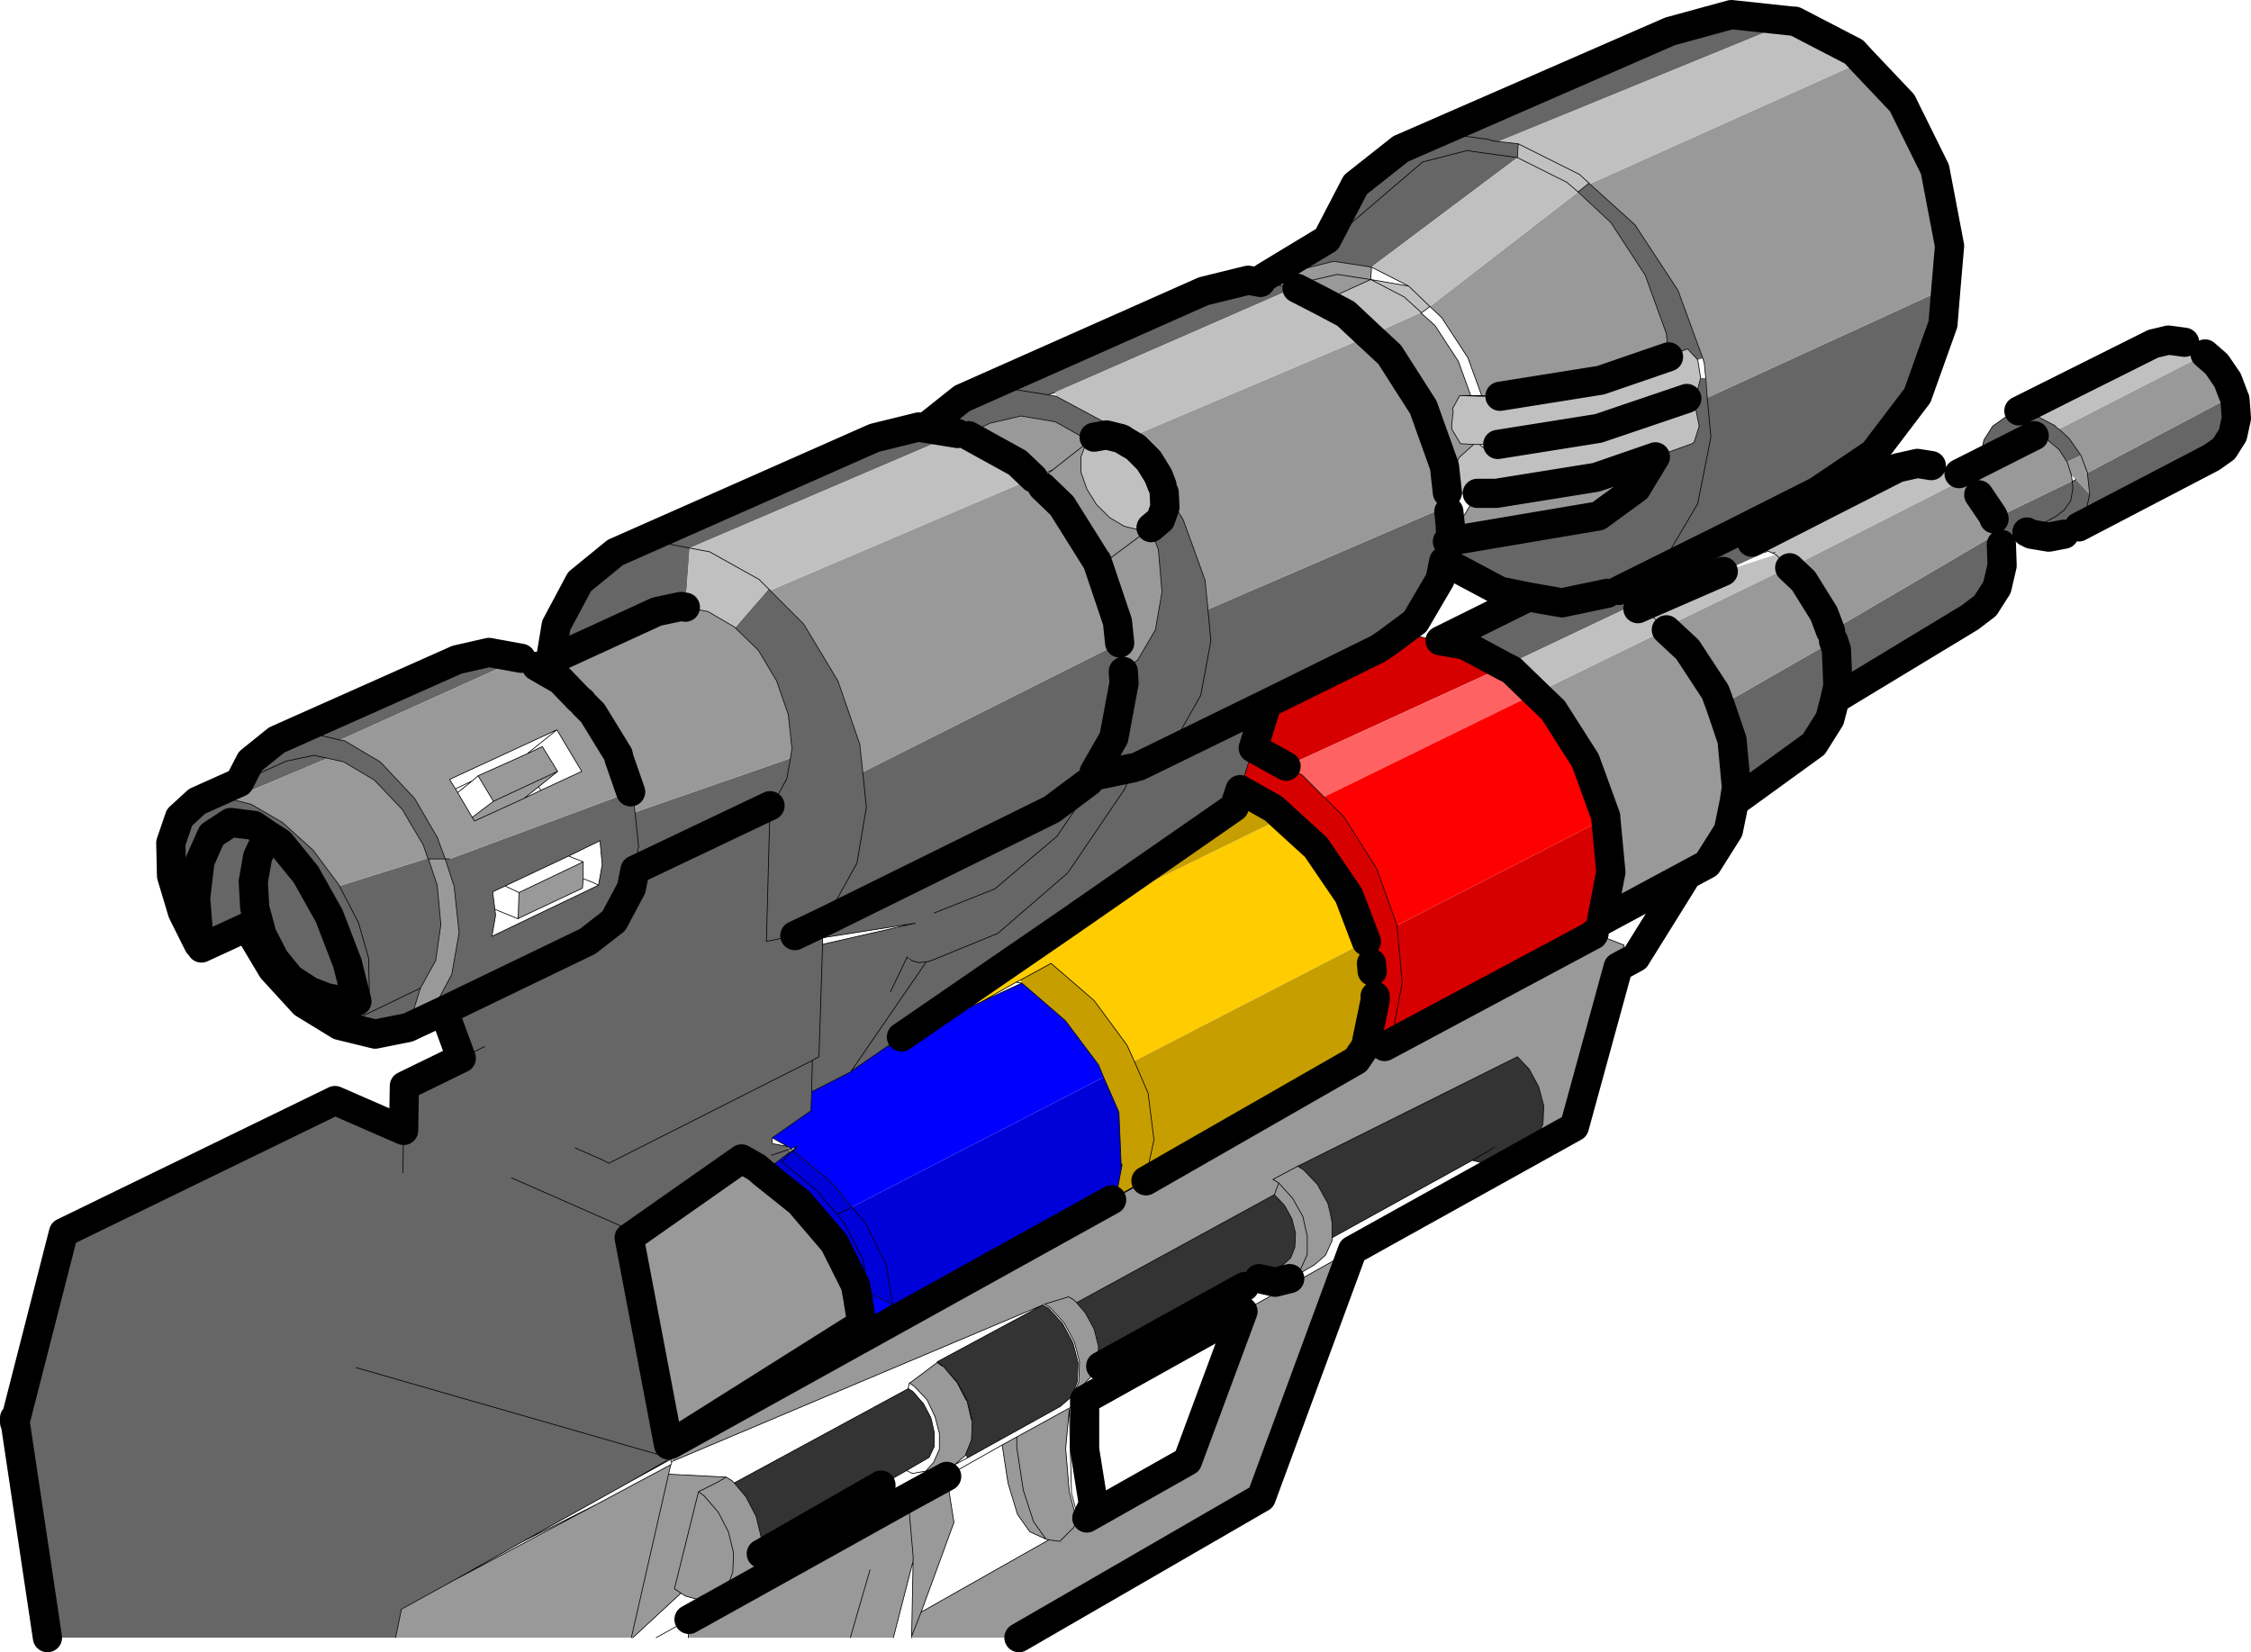 <?xml version="1.0" encoding="UTF-8" standalone="no"?>
<svg xmlns:xlink="http://www.w3.org/1999/xlink" height="113.2px" width="154.2px" xmlns="http://www.w3.org/2000/svg">
  <g transform="matrix(1.0, 0.0, 0.0, 1.0, 40.4, 59.7)">
    <path d="M50.5 -43.3 L52.45 -47.05 55.55 -49.5 74.0 -57.55 78.2 -58.7 82.4 -58.25 62.25 -50.0 63.6 -49.85 63.55 -48.9 60.3 -49.35 60.15 -49.4 57.05 -48.6 51.15 -43.55 57.05 -48.6 60.15 -49.4 60.3 -49.35 63.55 -48.9 53.55 -41.4 50.95 -41.8 48.6 -41.2 48.55 -41.3 51.15 -43.55 50.5 -43.35 50.5 -43.3 M92.9 -39.95 L92.7 -37.5 90.95 -32.6 87.95 -28.65 84.1 -26.05 78.05 -23.0 79.1 -22.8 79.6 -22.55 89.6 -27.65 90.95 -27.95 91.9 -27.8 80.6 -22.2 80.4 -22.1 79.6 -22.55 80.4 -22.1 80.5 -21.85 77.65 -20.55 70.9 -18.5 71.4 -18.2 62.65 -14.05 59.95 -15.5 58.25 -15.8 64.3 -18.8 62.35 -19.2 58.5 -21.25 58.75 -22.6 58.5 -21.25 58.25 -20.0 56.55 -17.1 54.6 -15.65 54.0 -15.25 46.4 -11.5 45.45 -8.45 44.65 -5.95 44.6 -5.8 44.55 -5.6 44.15 -4.4 32.7 3.55 21.35 11.35 20.15 12.15 17.9 13.7 17.85 13.75 15.2 15.1 15.25 12.95 15.7 12.7 15.95 5.0 15.7 12.7 15.25 12.95 15.2 15.1 15.15 16.4 12.5 18.25 12.5 18.65 13.55 18.85 13.65 19.05 13.75 19.2 11.85 20.65 11.45 20.3 10.4 19.7 2.7 25.1 5.4 39.3 5.4 39.35 5.55 40.2 2.7 41.85 -4.65 45.95 -9.45 48.65 -12.9 50.55 -13.3 52.5 -37.15 52.5 -39.35 37.8 -39.4 37.75 -39.4 37.45 -39.3 37.45 -36.05 24.75 -17.45 15.7 -12.75 17.75 -12.7 14.7 -8.8 12.8 -10.0 9.55 -12.45 10.7 -14.7 11.15 -17.15 10.55 -19.6 9.05 -21.75 6.7 -23.45 3.85 -22.7 3.45 -23.35 3.75 -23.45 3.8 -26.6 5.25 -26.75 4.95 -26.8 5.0 -27.9 2.8 -28.65 0.3 -28.7 -1.95 -28.1 -3.7 -26.9 -4.8 -24.0 -6.1 -23.25 -7.55 -21.45 -9.0 -9.1 -14.5 -6.9 -15.0 -4.7 -14.6 -17.1 -9.0 -16.8 -8.95 -14.35 -7.5 -12.0 -5.0 -10.4 -2.25 -10.4 -2.2 -9.9 -0.85 -9.6 -0.85 2.8 -5.45 2.85 -5.4 2.85 -5.35 3.0 -4.8 3.1 -4.05 13.75 -7.75 13.85 -8.4 13.6 -10.75 12.8 -13.05 11.55 -15.15 9.95 -16.7 12.25 -19.35 12.35 -19.25 14.65 -16.95 17.0 -13.05 18.5 -8.7 18.7 -6.8 18.95 -4.4 18.3 -0.55 16.6 2.5 14.05 4.4 12.1 4.8 12.35 -4.5 12.1 4.8 14.05 4.4 16.6 2.5 18.3 -0.55 18.95 -4.4 18.7 -6.8 36.3 -15.65 36.55 -13.7 37.55 -14.5 38.75 -16.55 39.2 -19.15 38.95 -22.05 38.4 -23.5 38.45 -23.55 39.1 -24.1 39.4 -24.95 39.35 -25.95 39.45 -26.0 40.65 -24.1 42.15 -19.95 42.35 -17.95 58.8 -25.05 58.85 -24.65 58.95 -23.7 58.95 -23.6 58.95 -23.45 58.75 -22.6 69.1 -24.35 71.7 -26.25 73.0 -28.4 75.5 -29.3 75.65 -29.4 76.0 -30.5 75.75 -31.75 75.15 -32.4 75.65 -32.6 75.8 -32.7 76.1 -33.8 76.45 -33.8 76.55 -32.45 92.9 -39.95 M92.85 -27.5 L95.35 -28.8 95.5 -29.55 96.1 -30.5 96.95 -31.1 98.0 -31.35 99.2 -31.15 99.3 -31.1 99.2 -31.15 98.0 -31.35 97.9 -31.55 107.1 -36.15 108.15 -36.4 109.25 -36.25 99.3 -31.1 100.35 -30.55 100.6 -30.3 100.65 -30.3 101.35 -29.65 102.15 -28.5 101.2 -28.05 100.65 -28.9 100.0 -29.45 99.9 -29.55 99.1 -29.95 99.0 -29.95 98.95 -29.95 98.95 -29.85 93.8 -27.25 93.6 -27.15 92.85 -27.5 M112.7 -32.35 L112.8 -31.05 112.55 -29.9 111.95 -28.95 111.1 -28.35 102.0 -23.6 101.9 -23.75 102.5 -24.7 102.75 -25.85 102.5 -24.7 101.9 -23.75 101.0 -23.1 99.95 -22.9 98.75 -23.1 98.45 -23.25 96.7 -22.4 96.75 -20.95 96.4 -19.45 95.6 -18.2 94.55 -17.4 85.3 -11.8 84.95 -10.45 83.85 -8.7 78.4 -4.75 78.55 -5.75 78.25 -9.0 77.45 -11.35 85.2 -15.8 85.0 -16.45 96.5 -23.2 96.2 -24.15 101.55 -26.75 101.55 -26.7 101.8 -26.85 102.75 -25.85 102.6 -27.2 102.6 -27.3 112.6 -32.6 112.7 -32.35 M61.85 -50.05 L61.7 -50.1 61.55 -50.15 59.35 -50.45 55.55 -49.5 59.35 -50.45 61.55 -50.15 61.7 -50.1 61.85 -50.05 62.25 -50.0 61.85 -50.05 M68.45 -47.15 L68.5 -47.1 71.6 -44.3 74.55 -39.8 76.25 -35.15 75.9 -35.05 75.2 -35.8 73.9 -35.25 73.75 -36.85 72.3 -40.85 69.95 -44.45 67.7 -46.55 68.45 -47.15 M31.4 -32.65 L28.55 -33.1 25.5 -32.4 28.55 -33.1 31.4 -32.65 31.95 -32.55 35.3 -30.75 36.5 -29.6 36.4 -29.65 35.4 -29.9 34.55 -29.75 34.25 -29.5 34.2 -29.5 31.9 -30.8 29.55 -31.2 27.4 -30.7 25.9 -29.95 25.7 -29.9 25.2 -30.0 23.05 -30.35 25.2 -30.0 6.85 -22.15 4.8 -22.55 1.75 -21.85 4.8 -22.55 6.85 -22.15 6.55 -18.1 6.25 -18.15 4.6 -17.8 -2.7 -14.45 -2.3 -16.85 -0.7 -19.85 1.75 -21.85 19.5 -29.7 22.55 -30.45 23.0 -30.35 23.05 -30.35 23.05 -30.45 25.5 -32.4 42.05 -39.75 45.1 -40.5 45.95 -40.35 47.2 -40.15 47.25 -40.15 48.2 -40.0 48.2 -39.95 31.85 -32.8 31.4 -32.65 M34.55 -6.8 L35.9 -9.15 36.6 -12.9 36.55 -13.7 36.6 -12.9 35.9 -9.15 34.55 -6.8 34.45 -6.6 34.2 -6.15 31.65 -4.25 15.95 3.5 31.65 -4.25 34.2 -6.15 34.45 -6.0 32.0 -2.4 27.75 1.2 23.6 2.85 27.75 1.2 32.0 -2.4 34.45 -6.0 34.85 -6.6 34.55 -6.8 M37.25 -7.1 L34.85 -6.6 37.25 -7.1 37.6 -7.2 40.15 -9.05 41.85 -12.05 42.55 -15.8 42.35 -17.9 42.35 -17.95 42.35 -17.9 42.55 -15.8 41.85 -12.05 40.15 -9.05 37.6 -7.2 37.25 -7.1 36.65 -5.65 32.75 0.1 27.95 4.25 23.3 6.15 23.05 6.2 17.9 13.7 23.05 6.2 22.55 6.25 22.0 6.1 22.55 6.25 23.05 6.2 23.3 6.15 27.95 4.25 32.75 0.1 36.65 -5.65 37.25 -7.1 M12.35 -4.55 L12.6 -4.7 13.5 -6.35 13.75 -7.75 13.5 -6.35 12.6 -4.7 12.35 -4.55 3.1 -0.15 3.1 -0.1 12.35 -4.5 12.35 -4.55 M3.1 -4.05 L3.2 -3.15 3.2 -3.1 3.35 -1.65 3.2 -3.1 3.2 -3.15 3.1 -4.05 M0.6 0.95 L0.85 -0.45 0.85 -0.5 0.7 -2.1 -1.45 -1.05 -5.8 1.0 -6.65 1.4 -6.5 2.6 -6.45 3.0 -6.7 4.45 0.6 0.95 M3.3 -1.5 L3.1 -0.15 3.3 -1.5 3.35 -1.65 3.3 -1.6 3.3 -1.5 M15.95 4.55 L15.95 3.5 15.95 4.55 15.95 5.0 22.3 3.55 15.95 4.55 M21.7 5.95 L22.0 6.1 22.0 6.05 21.75 5.95 21.75 5.85 21.7 5.95 20.6 8.25 21.7 5.95 M70.5 -19.25 L73.75 -21.55 75.9 -25.2 76.8 -29.75 76.55 -32.45 76.8 -29.75 75.9 -25.2 73.75 -21.55 70.5 -19.25 78.05 -23.0 70.5 -19.25 69.7 -19.05 70.5 -19.25 M69.7 -19.05 L66.6 -18.4 64.3 -18.8 66.6 -18.4 69.7 -19.05 69.95 -19.0 70.9 -18.5 69.95 -19.0 69.7 -19.05 M37.6 -7.2 L46.4 -11.5 37.6 -7.2 M96.7 -22.4 L96.7 -22.6 96.5 -23.2 96.7 -22.6 96.7 -22.4 M98.45 -23.25 L100.4 -24.3 101.0 -24.75 101.45 -25.4 101.6 -26.25 101.55 -26.7 101.6 -26.25 101.45 -25.4 101.0 -24.75 100.4 -24.3 98.45 -23.25 M97.55 -29.9 L98.3 -30.05 98.95 -29.95 98.3 -30.05 97.55 -29.9 M85.2 -15.8 L85.4 -15.2 85.5 -12.7 85.3 -11.8 85.5 -12.7 85.4 -15.2 85.2 -15.8 M-15.95 8.9 L-16.6 6.3 -17.85 3.05 -19.45 0.2 -21.2 -1.95 -22.05 -2.5 -23.0 -3.15 -24.6 -3.35 -25.9 -2.5 -26.7 -0.7 -27.0 1.85 -26.75 4.95 -27.0 1.85 -26.7 -0.7 -25.9 -2.5 -24.6 -3.35 -23.0 -3.15 -22.05 -2.5 -21.2 -1.95 -19.45 0.2 -17.85 3.05 -16.6 6.3 -15.95 8.9 -15.8 9.65 -15.95 8.9 -16.5 8.95 -18.05 8.65 -19.2 8.2 -20.5 7.35 -21.6 6.0 -22.45 4.35 -22.95 2.5 -23.05 0.7 -22.75 -1.0 -22.05 -2.5 -22.75 -1.0 -23.05 0.7 -22.95 2.5 -22.45 4.35 -21.6 6.0 -20.5 7.35 -19.2 8.2 -18.05 8.65 -16.5 8.95 -15.95 8.9 M-15.65 9.7 L-15.8 9.65 -15.8 10.05 -15.75 10.0 -15.65 9.7 -15.1 8.25 -15.15 5.95 -15.85 3.5 -17.15 1.0 -15.85 3.5 -15.15 5.95 -15.1 8.25 -15.65 9.7 M-24.6 -4.95 L-23.2 -4.6 -21.05 -3.35 -18.95 -1.45 -17.2 0.9 -17.15 1.0 -11.1 -0.9 -11.4 -1.8 -12.85 -4.25 -14.75 -6.25 -16.85 -7.5 -17.95 -7.75 -24.6 -4.95 -25.2 -5.1 -26.9 -4.8 -25.2 -5.1 -24.6 -4.95 M-24.0 -6.1 L-20.8 -7.55 -18.9 -7.95 -17.95 -7.75 -18.9 -7.95 -20.8 -7.55 -24.0 -6.1 M-11.1 -0.9 L-11.05 -0.85 -11.1 -0.9 M-17.1 -9.0 L-19.25 -9.5 -21.45 -9.0 -19.25 -9.5 -17.1 -9.0 M-11.05 -0.85 L-10.45 0.95 -10.2 3.65 -10.55 6.1 -11.6 8.0 -12.45 10.7 -10.65 9.3 -9.45 7.05 -8.95 4.2 -9.3 0.95 -9.35 0.85 -9.9 -0.85 -11.05 -0.85 M3.1 -0.1 L2.85 1.15 1.65 3.4 -0.15 4.8 -10.0 9.55 -0.15 4.8 1.65 3.4 2.85 1.15 3.1 -0.1 M-7.2 12.0 L-8.8 12.8 -7.2 12.0 M-12.75 17.75 L-12.8 20.65 -12.75 17.75 M-11.6 8.0 L-15.75 10.0 -11.6 8.0 M-16.0 34.0 L5.55 40.2 -16.0 34.0 M14.05 4.4 L15.95 3.5 14.05 4.4 M15.25 12.95 L1.3 20.0 0.95 19.8 -1.0 18.95 0.95 19.8 1.3 20.0 15.25 12.95 M12.45 19.45 L13.65 19.05 12.45 19.45 M-5.35 21.0 L2.6 24.5 2.7 25.1 2.6 24.5 -5.35 21.0" fill="#666666" fill-rule="evenodd" stroke="none"/>
    <path d="M87.2 -55.5 L89.9 -52.65 92.15 -48.1 93.15 -42.85 92.9 -39.95 76.55 -32.45 76.45 -33.8 76.35 -34.8 76.25 -35.15 74.55 -39.8 71.6 -44.3 68.5 -47.1 87.2 -55.5 M110.45 -35.65 L110.65 -35.45 111.45 -34.75 112.2 -33.65 112.6 -32.6 112.7 -32.35 112.6 -32.6 102.6 -27.3 102.15 -28.5 101.35 -29.65 100.65 -30.3 110.6 -35.4 110.45 -35.65 M78.4 -4.75 L78.0 -2.8 76.55 -0.5 69.3 3.4 69.95 0.05 69.6 -3.65 69.6 -3.75 68.2 -7.6 66.0 -11.05 64.8 -12.2 73.7 -16.55 73.6 -16.7 73.75 -16.55 73.7 -16.55 73.75 -16.55 73.6 -16.7 82.15 -20.85 82.2 -20.8 83.15 -19.9 84.55 -17.65 85.0 -16.45 84.55 -17.65 83.15 -19.9 82.2 -20.8 94.0 -26.8 93.9 -27.0 94.1 -26.8 94.2 -26.7 99.95 -29.45 99.9 -29.55 100.0 -29.45 99.95 -29.45 100.0 -29.45 100.65 -28.9 101.2 -28.05 102.15 -28.5 102.6 -27.3 102.6 -27.2 102.75 -25.85 101.8 -26.85 101.5 -27.15 101.2 -28.05 101.5 -27.15 101.55 -26.75 101.55 -26.7 101.55 -26.75 96.2 -24.15 96.5 -23.2 85.0 -16.45 85.2 -15.8 77.45 -11.35 77.1 -12.3 75.2 -15.2 73.75 -16.55 75.2 -15.2 77.1 -12.3 77.45 -11.35 78.25 -9.0 78.55 -5.75 78.4 -4.75 M70.45 6.55 L67.45 17.5 64.95 18.1 65.3 17.3 65.35 16.05 65.0 14.75 64.35 13.55 63.55 12.7 48.5 20.2 46.8 21.1 47.2 21.35 46.9 22.15 47.2 21.35 46.8 21.1 48.5 20.2 48.9 20.45 49.85 21.45 50.45 22.55 50.55 22.7 50.75 23.5 50.75 23.55 50.85 24.05 50.85 25.1 50.85 25.3 50.4 26.3 49.65 26.95 48.8 27.45 48.7 27.25 47.95 27.9 46.95 28.15 45.85 27.9 46.75 27.4 47.45 27.0 47.5 26.95 48.0 26.5 48.05 26.4 48.3 25.75 48.35 24.8 48.1 23.8 47.6 22.9 46.9 22.15 33.35 29.55 33.15 29.35 32.8 29.15 31.15 29.65 32.8 29.15 33.15 29.35 33.35 29.55 33.95 30.25 34.55 31.35 34.8 32.35 34.85 32.5 34.8 33.6 34.6 34.1 34.45 34.5 33.05 35.95 33.5 35.0 33.5 34.9 33.55 33.6 33.2 32.25 32.5 30.95 31.55 29.9 31.15 29.65 31.1 29.75 31.05 29.7 5.7 40.4 5.6 40.25 5.55 40.2 5.4 39.35 5.55 39.25 35.75 22.5 38.1 21.2 52.5 12.95 53.15 12.0 53.25 11.5 54.45 12.0 68.75 4.35 68.8 4.25 70.85 5.05 70.65 5.95 70.45 6.55 M52.25 25.95 L46.0 42.9 29.4 52.5 22.05 52.5 22.05 52.4 22.15 47.25 20.8 52.5 17.85 52.5 6.75 52.5 6.8 51.25 21.8 42.9 24.45 41.45 24.95 44.6 22.7 50.75 31.45 45.8 32.2 45.9 33.15 44.95 33.25 44.75 33.15 44.95 32.2 45.9 31.45 45.8 31.25 45.75 30.4 44.55 29.7 42.4 29.25 39.45 29.25 38.75 29.25 39.45 29.7 42.4 30.4 44.55 31.25 45.75 30.15 45.25 29.3 44.05 28.65 41.9 28.25 39.3 29.25 38.75 32.8 36.8 32.85 36.85 32.6 39.55 32.85 42.5 33.35 44.4 33.25 44.75 33.7 44.95 34.05 44.3 40.95 40.4 44.75 30.15 52.25 25.95 M48.2 -40.0 L47.25 -40.15 48.6 -41.2 50.95 -41.8 53.55 -41.4 53.5 -40.55 51.2 -40.9 49.05 -40.4 48.2 -40.0 49.05 -40.4 51.2 -40.9 53.5 -40.55 50.2 -39.05 48.45 -39.95 48.2 -39.95 48.25 -40.0 48.2 -40.0 M25.9 -29.95 L27.4 -30.7 29.55 -31.2 31.9 -30.8 34.2 -29.5 34.25 -29.5 34.25 -29.45 33.95 -29.2 33.65 -28.4 33.65 -27.35 34.05 -26.2 34.7 -25.15 35.6 -24.25 36.6 -23.65 37.6 -23.4 38.4 -23.55 38.4 -23.5 35.65 -21.45 34.75 -21.25 35.65 -21.45 38.4 -23.5 38.95 -22.05 39.2 -19.15 38.75 -16.55 37.55 -14.5 36.55 -13.7 36.3 -15.65 18.7 -6.8 18.5 -8.7 17.0 -13.05 14.65 -16.95 12.35 -19.25 30.4 -26.95 29.3 -28.0 25.95 -29.85 25.9 -29.95 M31.7 -27.5 L34.25 -29.5 31.7 -27.5 30.4 -26.95 31.0 -26.35 31.2 -27.1 31.7 -27.5 M34.75 -21.25 L34.7 -21.3 32.35 -25.05 31.0 -26.35 32.35 -25.05 34.7 -21.3 34.75 -21.25 36.15 -17.1 36.3 -15.65 36.15 -17.1 34.75 -21.25 M36.55 -29.55 L53.4 -36.7 54.8 -35.4 57.1 -31.8 58.55 -27.75 58.75 -25.95 58.55 -27.75 57.1 -31.8 54.8 -35.4 53.4 -36.7 56.95 -38.3 56.95 -38.25 57.9 -37.4 59.5 -34.95 60.35 -32.6 59.6 -32.6 59.1 -31.7 59.15 -31.55 59.05 -30.65 59.05 -30.3 59.65 -29.3 60.55 -29.25 59.55 -28.35 58.9 -27.0 58.9 -26.2 58.75 -25.95 58.8 -25.05 42.35 -17.95 42.15 -19.95 40.65 -24.1 39.45 -26.0 39.2 -26.45 38.95 -27.1 38.3 -28.15 37.4 -29.05 36.55 -29.55 M9.95 -16.7 L11.55 -15.15 12.8 -13.05 13.6 -10.75 13.85 -8.4 13.75 -7.75 3.1 -4.05 3.0 -4.8 2.85 -5.35 2.85 -5.4 2.8 -5.45 2.0 -7.75 1.95 -8.0 0.2 -10.85 -0.4 -11.45 -0.55 -11.65 -0.7 -11.75 -2.0 -13.1 -3.65 -14.05 -2.0 -13.1 -0.7 -11.75 -0.55 -11.65 -0.4 -11.45 0.2 -10.85 1.95 -8.0 2.0 -7.75 2.8 -5.45 -9.6 -0.85 -9.9 -0.85 -10.4 -2.2 -10.4 -2.25 -12.0 -5.0 -14.35 -7.5 -16.8 -8.95 -17.1 -9.0 -4.7 -14.6 -4.45 -14.55 -3.65 -14.05 -2.7 -14.45 4.6 -17.8 6.25 -18.15 6.55 -18.1 8.1 -17.8 9.9 -16.75 9.95 -16.7 M-0.45 -0.65 L-0.45 0.5 -0.5 1.15 -4.85 3.2 -4.9 3.2 -4.85 1.45 -0.45 -0.65 M3.3 -1.5 L3.3 -1.6 3.35 -1.65 3.3 -1.5 M67.7 -46.55 L69.95 -44.45 72.3 -40.85 73.75 -36.85 73.9 -35.25 69.25 -33.65 62.35 -32.55 61.1 -32.6 60.15 -35.2 58.35 -37.95 57.55 -38.7 67.7 -46.55 M60.8 -25.9 L62.1 -25.9 68.95 -27.0 73.0 -28.4 71.7 -26.25 69.1 -24.35 58.75 -22.6 58.95 -23.45 59.2 -23.65 59.7 -24.05 60.8 -25.9 M48.25 -40.0 L48.45 -39.95 48.25 -40.0 M71.4 -18.2 L70.9 -18.5 77.65 -20.55 71.8 -18.0 71.4 -18.2 M47.45 -3.75 L48.3 -4.1 47.5 -3.7 47.45 -3.75 M80.4 -22.1 L80.6 -22.2 80.7 -21.95 80.4 -22.1 M110.6 -35.4 L110.65 -35.45 110.6 -35.4 M94.0 -26.8 L94.1 -26.8 94.0 -26.8 M94.95 -26.0 L95.15 -25.8 95.05 -26.05 94.95 -26.0 94.2 -26.7 94.95 -26.0 M96.2 -24.15 L96.15 -24.3 96.1 -24.4 95.15 -25.8 96.1 -24.4 96.15 -24.3 96.2 -24.15 M-15.8 9.65 L-15.65 9.7 -15.75 10.0 -15.8 10.05 -15.8 9.65 M-17.15 1.0 L-17.2 0.9 -18.95 -1.45 -21.05 -3.35 -23.2 -4.6 -24.6 -4.95 -17.95 -7.75 -16.85 -7.5 -14.75 -6.25 -12.85 -4.25 -11.4 -1.8 -11.1 -0.9 -17.15 1.0 M-6.6 -4.8 L-7.65 -6.55 -4.3 -8.05 -3.25 -8.55 -2.2 -6.85 -6.6 -4.8 -2.2 -6.85 -3.5 -5.8 -4.5 -5.0 -3.35 -5.55 -0.55 -6.85 -2.25 -9.7 -9.6 -6.3 -9.2 -5.65 -9.05 -5.4 -8.05 -3.7 -6.6 -4.8 M-8.05 -3.7 L-7.9 -3.45 -4.5 -5.0 -7.9 -3.45 -8.05 -3.7 M-11.05 -0.85 L-9.9 -0.85 -9.35 0.85 -9.3 0.95 -8.95 4.2 -9.45 7.05 -10.65 9.3 -12.45 10.7 -11.6 8.0 -10.55 6.1 -10.2 3.65 -10.45 0.95 -11.05 -0.85 M-9.45 48.65 L0.5 43.35 5.55 40.65 5.4 41.3 2.85 52.5 5.4 41.3 9.35 41.5 9.75 41.75 9.9 41.9 10.7 42.85 11.4 44.2 11.75 45.65 11.75 46.55 11.75 46.75 11.75 46.95 11.3 48.0 10.55 48.7 9.5 49.3 9.4 49.1 9.8 48.0 9.85 46.7 9.5 45.25 8.8 43.9 7.85 42.8 7.45 42.5 8.75 41.85 9.35 41.5 8.75 41.85 7.45 42.5 7.85 42.8 8.8 43.9 9.5 45.25 9.85 46.7 9.8 48.0 9.4 49.1 8.65 49.75 7.65 49.95 6.55 49.65 6.25 49.45 2.95 52.5 2.85 52.5 -13.3 52.5 -12.9 50.55 -9.45 48.65 M47.2 21.35 L48.15 22.4 48.85 23.65 49.15 25.0 49.15 26.25 48.7 27.25 49.15 26.25 49.15 25.0 48.85 23.65 48.15 22.4 47.2 21.35 M25.0 40.65 L24.55 40.75 24.0 40.85 23.0 41.1 23.55 40.5 23.95 39.6 23.95 38.5 23.65 37.35 23.1 36.2 22.25 35.3 21.9 35.05 22.0 35.0 23.8 33.65 24.15 33.9 24.2 33.9 24.25 33.95 25.1 34.95 25.15 34.95 25.15 35.0 25.8 36.25 25.85 36.25 25.85 36.3 26.15 37.6 26.2 37.65 26.15 38.95 26.05 39.2 25.75 39.95 25.75 40.0 25.0 40.65 M22.05 52.4 L22.7 50.75 22.05 52.4 M13.85 19.15 L13.75 19.2 13.65 19.05 13.75 19.0 13.85 19.15 M11.85 20.65 L14.35 22.65 14.4 22.7 16.75 25.45 18.2 28.35 18.4 29.45 18.4 29.5 18.65 31.0 17.85 31.5 5.55 39.25 5.4 39.3 2.7 25.1 10.4 19.7 11.45 20.3 11.85 20.65 M6.25 49.45 L5.8 49.15 7.45 42.5 5.8 49.15 6.25 49.45 M22.15 46.9 L21.8 42.9 22.15 46.9 22.15 47.25 22.15 47.1 22.15 46.9 M19.2 47.85 L17.85 52.5 19.2 47.85" fill="#999999" fill-rule="evenodd" stroke="none"/>
    <path d="M82.4 -58.25 L82.55 -58.25 86.6 -56.15 87.2 -55.5 68.5 -47.1 68.45 -47.15 67.8 -47.75 63.6 -49.85 67.8 -47.75 68.45 -47.15 67.7 -46.55 57.55 -38.7 56.95 -38.25 56.95 -38.3 53.4 -36.7 36.55 -29.55 36.5 -29.6 36.55 -29.55 37.4 -29.05 38.3 -28.15 38.95 -27.1 39.2 -26.45 39.35 -25.95 39.4 -24.95 39.1 -24.1 38.45 -23.55 38.4 -23.55 37.6 -23.4 36.6 -23.65 35.6 -24.25 34.7 -25.15 34.05 -26.2 33.65 -27.35 33.65 -28.4 33.95 -29.2 34.25 -29.45 34.55 -29.75 35.4 -29.9 36.4 -29.65 36.5 -29.6 35.3 -30.75 31.95 -32.55 31.85 -32.8 48.2 -39.95 48.45 -39.95 50.2 -39.05 51.8 -38.2 53.4 -36.7 51.8 -38.2 50.2 -39.05 53.5 -40.55 55.8 -39.35 56.95 -38.3 55.8 -39.35 53.5 -40.55 56.1 -40.1 57.55 -38.7 56.1 -40.1 53.55 -41.4 63.55 -48.9 63.6 -49.85 62.25 -50.0 82.4 -58.25 M91.9 -27.8 L92.4 -27.75 92.85 -27.5 93.6 -27.15 93.7 -26.9 93.9 -27.0 93.8 -27.25 98.95 -29.85 99.05 -29.9 99.1 -29.95 99.9 -29.55 99.95 -29.45 94.2 -26.7 94.1 -26.8 93.9 -27.0 94.0 -26.8 82.2 -20.8 82.15 -20.85 73.6 -16.7 73.7 -16.55 64.8 -12.2 63.15 -13.8 62.65 -14.05 71.4 -18.2 71.8 -18.0 72.7 -17.55 73.6 -16.7 72.7 -17.55 71.8 -18.0 77.65 -20.55 81.25 -21.7 81.2 -21.85 81.05 -21.8 80.7 -21.95 80.6 -22.2 91.9 -27.8 M109.25 -36.25 L109.3 -36.25 110.45 -35.65 110.6 -35.4 100.65 -30.3 100.6 -30.3 100.35 -30.55 99.3 -31.1 109.25 -36.25 M25.2 -30.0 L25.7 -29.9 25.95 -29.85 29.3 -28.0 30.4 -26.95 12.35 -19.25 12.25 -19.35 11.6 -20.0 8.2 -21.9 6.85 -22.15 8.2 -21.9 11.6 -20.0 12.25 -19.35 9.95 -16.7 9.9 -16.75 8.1 -17.8 6.55 -18.1 6.85 -22.15 25.2 -30.0 M67.7 -46.55 L66.95 -47.2 63.55 -48.9 66.95 -47.2 67.7 -46.55 M62.35 -32.55 L69.25 -33.65 73.9 -35.25 75.2 -35.8 75.9 -35.05 76.1 -33.8 75.8 -32.7 75.65 -32.6 75.15 -32.4 69.1 -30.35 62.2 -29.25 69.1 -30.35 75.15 -32.4 75.75 -31.75 76.0 -30.5 75.65 -29.4 75.5 -29.3 73.0 -28.4 68.95 -27.0 62.1 -25.9 60.8 -25.9 59.7 -25.9 58.75 -25.95 58.9 -26.2 58.9 -27.0 59.55 -28.35 60.55 -29.25 60.95 -29.25 60.55 -29.25 59.65 -29.3 59.05 -30.3 59.05 -30.65 59.15 -31.55 59.1 -31.7 59.6 -32.6 61.1 -32.55 62.35 -32.55 M62.2 -29.25 L61.5 -29.25 60.95 -29.25 61.45 -28.85 61.5 -28.8 62.2 -29.25 M82.15 -20.85 L81.25 -21.7 82.15 -20.85" fill="#c0c0c0" fill-rule="evenodd" stroke="none"/>
    <path d="M46.4 -11.5 L54.0 -15.25 54.6 -15.65 56.7 -16.1 58.25 -15.8 59.95 -15.5 62.65 -14.05 47.7 -7.2 48.8 -6.6 50.3 -5.1 51.65 -3.75 53.9 -0.2 55.3 3.7 55.65 7.65 55.0 11.1 54.45 12.0 55.0 11.1 55.65 7.65 55.3 3.7 69.6 -3.65 69.95 0.05 69.3 3.4 69.25 3.5 69.05 3.85 68.8 4.25 68.75 4.35 54.45 12.0 53.25 11.5 53.8 8.85 53.8 8.55 54.05 7.05 54.0 6.6 54.05 7.05 53.65 7.35 53.6 6.85 54.0 6.6 53.55 6.3 53.4 5.3 53.2 4.8 52.0 1.65 49.75 -1.65 47.5 -3.7 48.3 -4.1 47.45 -3.75 46.85 -4.3 44.9 -5.4 45.45 -5.75 44.8 -5.9 44.65 -5.95 45.45 -8.45 46.4 -11.5 M45.45 -8.45 L47.7 -7.2 45.45 -8.45" fill="#d70000" fill-rule="evenodd" stroke="none"/>
    <path d="M50.3 -5.1 L48.8 -6.6 47.7 -7.2 62.65 -14.05 63.15 -13.8 64.8 -12.2 50.3 -5.1" fill="#ff6262" fill-rule="evenodd" stroke="none"/>
    <path d="M55.3 3.7 L53.9 -0.2 51.65 -3.75 50.3 -5.1 64.8 -12.2 66.0 -11.05 68.2 -7.6 69.6 -3.75 69.6 -3.65 55.3 3.7" fill="#ff0000" fill-rule="evenodd" stroke="none"/>
    <path d="M48.5 20.2 L63.55 12.7 64.35 13.55 65.0 14.75 65.35 16.05 65.3 17.3 64.95 18.1 64.85 18.3 64.1 18.95 62.5 19.85 61.5 20.05 60.45 19.8 50.85 25.1 50.85 24.05 50.75 23.55 50.75 23.5 50.55 22.7 50.45 22.55 49.85 21.45 48.9 20.45 48.5 20.2 M31.05 29.7 L31.1 29.75 31.45 29.95 32.4 31.0 33.1 32.3 33.45 33.65 33.4 34.95 33.0 36.0 32.3 36.6 32.25 36.65 25.85 40.2 25.75 40.0 26.05 39.2 26.15 38.95 26.2 37.65 25.85 36.25 25.15 34.95 24.25 33.95 24.2 33.9 23.8 33.6 31.05 29.7 M33.35 29.55 L46.9 22.15 47.6 22.9 48.1 23.8 48.35 24.8 48.3 25.75 48.05 26.4 48.0 26.5 47.5 26.95 46.75 27.35 45.85 27.85 44.85 28.45 35.0 33.9 34.8 33.6 34.85 32.5 34.8 32.35 34.55 31.35 33.95 30.25 33.35 29.55 M62.0 18.9 L60.45 19.8 62.0 18.9 M21.7 41.05 L19.95 42.05 11.75 46.55 11.75 45.65 11.4 44.2 10.7 42.85 9.9 41.9 21.8 35.45 21.85 35.45 22.15 35.65 22.75 36.35 22.85 36.45 23.35 37.4 23.4 37.55 23.6 38.45 23.6 39.4 23.25 40.15 21.7 41.05" fill="#333333" fill-rule="evenodd" stroke="none"/>
    <path d="M47.5 -3.7 L49.75 -1.65 52.0 1.65 53.2 4.8 37.3 13.0 36.8 11.9 34.55 8.85 31.6 6.3 29.5 7.45 29.2 7.6 26.8 8.95 21.35 11.4 21.35 11.35 32.7 3.55 47.5 -3.7" fill="#ffcc00" fill-rule="evenodd" stroke="none"/>
    <path d="M44.9 -5.4 L46.85 -4.3 47.45 -3.75 47.5 -3.7 32.7 3.55 44.15 -4.4 44.55 -5.6 44.9 -5.4 M53.2 4.8 L53.4 5.3 53.55 6.3 53.6 6.85 53.65 7.35 53.8 8.55 53.8 8.85 53.25 11.5 53.15 12.0 52.5 12.95 38.1 21.2 38.05 21.15 36.05 22.3 36.45 20.2 36.45 20.05 36.4 20.05 36.25 16.5 35.2 14.1 34.85 13.25 32.6 10.25 32.55 10.2 29.6 7.65 29.5 7.45 31.6 6.3 34.55 8.85 36.8 11.9 37.3 13.0 53.2 4.8 M37.3 13.0 L38.25 15.2 38.65 18.4 38.05 21.15 38.65 18.4 38.25 15.2 37.3 13.0" fill="#c69e00" fill-rule="evenodd" stroke="none"/>
    <path d="M35.75 22.5 L5.55 39.25 17.85 31.5 18.65 31.0 20.75 29.65 19.15 28.95 18.4 29.45 18.2 28.35 16.75 25.45 14.4 22.7 14.35 22.65 11.85 20.65 13.75 19.2 13.8 19.25 13.95 19.15 16.5 21.25 17.95 23.0 35.2 14.1 36.25 16.5 36.4 20.05 36.4 20.2 36.45 20.2 36.05 22.3 35.75 22.5 M13.8 19.25 L13.15 19.9 15.55 21.85 15.6 21.95 16.95 23.5 17.5 24.2 17.55 24.35 18.75 26.65 18.75 26.8 19.15 28.95 18.75 26.8 18.75 26.65 17.55 24.35 17.5 24.2 16.95 23.5 15.6 21.95 15.55 21.85 13.15 19.9 13.8 19.25 M16.95 23.5 L17.95 23.0 18.85 24.05 20.3 26.95 20.75 29.65 20.3 26.95 18.85 24.05 17.95 23.0 16.95 23.5" fill="#0000d9" fill-rule="evenodd" stroke="none"/>
    <path d="M15.2 15.1 L17.85 13.75 17.9 13.7 20.15 12.15 21.35 11.4 26.8 8.95 29.6 7.65 32.55 10.2 32.6 10.25 34.85 13.25 35.2 14.1 17.95 23.0 16.5 21.25 13.95 19.15 14.2 18.85 13.75 19.0 13.55 18.85 12.5 18.25 15.15 16.4 15.2 15.1 M18.65 31.0 L18.4 29.5 19.15 28.95 20.75 29.65 18.65 31.0" fill="#0000ff" fill-rule="evenodd" stroke="none"/>
    <path d="M78.05 -23.0 L79.1 -22.8 79.6 -22.55 80.4 -22.1 80.6 -22.2 M91.9 -27.8 L92.4 -27.75 92.85 -27.5 95.35 -28.8 95.5 -29.55 96.1 -30.5 96.95 -31.1 97.9 -31.55 M109.25 -36.25 L109.3 -36.25 110.45 -35.65 110.65 -35.45 110.6 -35.4 M112.6 -32.6 L112.7 -32.35 M102.0 -23.6 L101.0 -23.1 101.9 -23.75 102.5 -24.7 102.75 -25.85 102.6 -27.2 102.6 -27.3 102.15 -28.5 101.35 -29.65 100.65 -30.3 100.6 -30.3 100.35 -30.55 99.3 -31.1 99.2 -31.15 98.0 -31.35 96.95 -31.1 M98.45 -23.25 L96.7 -22.4 96.7 -22.6 96.5 -23.2 96.2 -24.15 M76.55 -0.5 L74.95 0.6 74.45 0.95 72.55 2.0 72.5 2.8 72.25 3.8 71.85 4.75 71.3 5.5 70.65 5.95 70.45 6.55 M22.05 52.5 L22.05 52.4 22.15 47.25 20.8 52.5 M6.75 52.5 L6.8 51.25 4.55 52.5 M55.55 -49.5 L59.35 -50.45 61.55 -50.15 61.7 -50.1 61.85 -50.05 M62.25 -50.0 L63.6 -49.85 67.8 -47.75 68.45 -47.15 68.5 -47.1 71.6 -44.3 74.55 -39.8 76.25 -35.15 76.35 -34.8 76.45 -33.8 76.55 -32.45 76.8 -29.75 75.9 -25.2 73.75 -21.55 70.5 -19.25 69.7 -19.05 69.95 -19.0 70.9 -18.5 71.4 -18.2 71.8 -18.0 72.7 -17.55 73.6 -16.7 73.75 -16.55 73.7 -16.55 M25.5 -32.4 L28.55 -33.1 31.4 -32.65 31.95 -32.55 35.3 -30.75 36.5 -29.6 36.55 -29.55 M48.2 -40.0 L47.25 -40.15 47.2 -40.15 45.95 -40.35 M25.2 -30.0 L25.7 -29.9 25.9 -29.95 27.4 -30.7 29.55 -31.2 31.9 -30.8 34.2 -29.5 34.25 -29.5 34.55 -29.75 34.25 -29.45 33.95 -29.2 33.65 -28.4 33.65 -27.35 34.05 -26.2 34.7 -25.15 35.6 -24.25 36.6 -23.65 37.6 -23.4 38.4 -23.55 38.4 -23.5 38.95 -22.05 39.2 -19.15 38.75 -16.55 37.55 -14.5 36.55 -13.7 36.3 -15.65 M23.0 -30.35 L23.05 -30.45 M23.05 -30.35 L23.0 -30.35 M25.95 -29.85 L25.7 -29.9 M34.25 -29.5 L31.7 -27.5 31.2 -27.1 31.0 -26.35 30.4 -26.95 M34.75 -21.25 L35.65 -21.45 38.4 -23.5 38.45 -23.55 38.4 -23.55 M48.25 -40.0 L48.2 -40.0 49.05 -40.4 51.2 -40.9 53.5 -40.55 53.55 -41.4 50.95 -41.8 48.6 -41.2 47.25 -40.15 47.2 -40.15 M39.2 -26.45 L39.45 -26.0 40.65 -24.1 42.15 -19.95 42.35 -17.95 42.35 -17.9 42.55 -15.8 41.85 -12.05 40.15 -9.05 37.6 -7.2 37.25 -7.1 36.65 -5.65 32.75 0.1 27.95 4.25 23.3 6.15 23.05 6.2 22.55 6.25 22.0 6.1 22.0 6.05 21.75 5.95 21.75 5.85 21.7 5.95 20.6 8.25 M58.8 -25.05 L58.75 -25.95 59.7 -25.9 60.8 -25.9 59.7 -24.05 59.2 -23.65 58.95 -23.45 58.75 -22.6 58.5 -21.25 M56.95 -38.3 L55.8 -39.35 53.5 -40.55 50.2 -39.05 M39.2 -26.45 L39.35 -25.95 M18.7 -6.8 L18.5 -8.7 17.0 -13.05 14.65 -16.95 12.35 -19.25 M6.85 -22.15 L8.2 -21.9 11.6 -20.0 12.25 -19.35 M9.95 -16.7 L11.55 -15.15 12.8 -13.05 13.6 -10.75 13.85 -8.4 13.75 -7.75 13.5 -6.35 12.6 -4.7 12.35 -4.55 3.1 -0.15 3.3 -1.5 3.3 -1.6 3.35 -1.65 3.2 -3.1 3.2 -3.15 3.1 -4.05 3.0 -4.8 2.85 -5.35 2.85 -5.4 2.8 -5.45 M12.35 -4.5 L12.1 4.8 14.05 4.4 16.6 2.5 18.3 -0.55 18.95 -4.4 18.7 -6.8 M1.75 -21.85 L4.8 -22.55 6.85 -22.15 M6.55 -18.1 L8.1 -17.8 9.9 -16.75 9.95 -16.7 M-3.65 -14.05 L-4.45 -14.55 -4.7 -14.6 M-17.1 -9.0 L-16.8 -8.95 -14.35 -7.5 -12.0 -5.0 -10.4 -2.25 -10.4 -2.2 -9.9 -0.85 -9.6 -0.85 M0.6 0.95 L0.85 -0.45 0.85 -0.5 0.7 -2.1 -1.45 -1.05 -0.45 -0.65 -0.45 0.5 0.2 0.75 0.6 0.95 -6.7 4.45 -6.45 3.0 -6.5 2.6 -6.65 1.4 -5.8 1.0 -1.45 -1.05 M3.1 -0.1 L3.1 -0.15 M34.2 -6.15 L34.45 -6.6 34.55 -6.8 M34.85 -6.6 L34.5 -6.55 34.45 -6.6 M15.95 3.5 L15.95 4.55 22.3 3.55 15.95 5.0 15.7 12.7 15.25 12.95 15.2 15.1 17.85 13.75 17.9 13.7 23.05 6.2 M23.6 2.85 L27.75 1.2 32.0 -2.4 34.45 -6.0 34.85 -6.6 M63.55 -48.9 L66.95 -47.2 67.7 -46.55 69.95 -44.45 72.3 -40.85 73.75 -36.85 73.9 -35.25 75.2 -35.8 75.9 -35.05 76.1 -33.8 75.8 -32.7 75.65 -32.6 75.15 -32.4 75.75 -31.75 76.0 -30.5 75.65 -29.4 75.5 -29.3 73.0 -28.4 M57.55 -38.7 L58.35 -37.95 60.15 -35.2 61.1 -32.6 62.35 -32.55 61.1 -32.55 61.1 -32.6 61.1 -32.55 61.05 -32.6 60.35 -32.6 59.6 -32.6 61.1 -32.55 M60.95 -29.25 L61.5 -29.25 62.2 -29.25 61.5 -28.8 61.45 -28.85 60.95 -29.25 60.55 -29.25 59.55 -28.35 58.9 -27.0 58.9 -26.2 58.75 -25.95 M61.5 -29.25 L61.55 -29.05 61.5 -28.9 61.5 -28.8 M63.55 -48.9 L60.3 -49.35 60.15 -49.4 57.05 -48.6 51.15 -43.55 48.55 -41.3 47.25 -40.15 M56.95 -38.25 L56.95 -38.3 M56.95 -38.25 L57.9 -37.4 59.5 -34.95 60.35 -32.6 M57.55 -38.7 L56.1 -40.1 53.5 -40.55 M53.55 -41.4 L56.1 -40.1 M50.5 -43.3 L50.5 -43.35 51.15 -43.55 M48.45 -39.95 L48.25 -40.0 M60.55 -29.25 L59.65 -29.3 59.05 -30.3 59.05 -30.65 59.15 -31.55 59.1 -31.7 59.6 -32.6 M58.85 -24.65 L59.05 -24.75 59.1 -24.85 59.7 -25.9 M58.85 -24.65 L58.8 -25.05 M54.6 -15.65 L56.7 -16.1 58.25 -15.8 M50.3 -5.1 L48.8 -6.6 47.7 -7.2 M45.45 -8.45 L44.65 -5.95 44.8 -5.9 44.6 -5.8 44.65 -5.95 M53.4 5.3 L53.55 6.3 54.0 6.6 54.05 7.05 M53.25 11.5 L54.45 12.0 55.0 11.1 55.65 7.65 55.3 3.7 53.9 -0.2 51.65 -3.75 50.3 -5.1 M44.6 -5.8 L44.55 -5.6 44.9 -5.4 M47.45 -3.75 L47.5 -3.7 M21.35 11.4 L26.8 8.95 29.2 7.6 29.5 7.45 31.6 6.3 34.55 8.85 36.8 11.9 37.3 13.0 38.25 15.2 38.65 18.4 38.05 21.15 36.05 22.3 36.45 20.2 36.45 20.05 36.4 20.2 36.4 20.05 36.25 16.5 35.2 14.1 34.85 13.25 32.6 10.25 32.55 10.2 29.6 7.65 29.2 7.6 M80.7 -21.95 L80.5 -21.85 M81.25 -21.7 L81.05 -21.8 80.7 -21.95 80.4 -22.1 M85.2 -15.8 L85.0 -16.45 M82.2 -20.8 L82.15 -20.85 81.25 -21.7 M63.6 -49.85 L63.55 -48.9 M101.2 -28.05 L101.5 -27.15 101.55 -26.75 101.55 -26.7 101.8 -26.85 M101.55 -26.7 L101.6 -26.25 101.45 -25.4 101.0 -24.75 100.4 -24.3 98.45 -23.25 M92.85 -27.5 L93.6 -27.15 93.8 -27.25 M98.95 -29.95 L98.3 -30.05 97.55 -29.9 M93.9 -27.0 L94.1 -26.8 94.2 -26.7 94.95 -26.0 95.05 -26.05 M99.9 -29.55 L99.1 -29.95 99.0 -29.95 98.95 -29.95 M99.05 -29.9 L98.95 -29.85 99.0 -29.95 M94.1 -26.8 L94.0 -26.8 M93.9 -27.0 L93.7 -26.9 M93.6 -27.15 L93.9 -27.0 M95.15 -25.8 L94.95 -26.0 M100.0 -29.45 L99.9 -29.55 M100.0 -29.45 L99.95 -29.45 M100.0 -29.45 L100.65 -28.9 101.2 -28.05 M81.2 -21.85 L81.05 -21.8 M-15.95 8.9 L-15.8 9.65 -15.8 10.05 -15.75 10.0 -15.65 9.7 -15.1 8.25 -15.15 5.95 -15.85 3.5 -17.15 1.0 -17.2 0.9 -18.95 -1.45 -21.05 -3.35 -23.2 -4.6 -24.6 -4.95 -25.2 -5.1 -26.9 -4.8 M-17.95 -7.75 L-18.9 -7.95 -20.8 -7.55 -24.0 -6.1 M-3.65 -14.05 L-2.7 -14.45 M-11.1 -0.9 L-11.4 -1.8 -12.85 -4.25 -14.75 -6.25 -16.85 -7.5 -17.95 -7.75 M-21.45 -9.0 L-19.25 -9.5 -17.1 -9.0 M-11.05 -0.85 L-11.1 -0.9 M-2.2 -6.85 L-3.25 -8.55 -4.3 -8.05 -7.65 -6.55 -6.6 -4.8 -2.2 -6.85 -3.5 -5.8 -3.35 -5.55 -0.55 -6.85 -2.25 -9.7 -4.3 -8.05 M-9.2 -5.65 L-8.05 -6.2 -7.65 -6.55 M-8.05 -3.7 L-9.05 -5.4 -9.2 -5.65 -9.6 -6.3 -2.25 -9.7 M-8.05 -3.7 L-6.6 -4.8 M-4.5 -5.0 L-7.9 -3.45 -8.05 -3.7 M-3.35 -5.55 L-4.5 -5.0 -3.5 -5.8 M-9.05 -5.4 L-8.05 -6.2 M-11.05 -0.85 L-10.45 0.95 -10.2 3.65 -10.55 6.1 -11.6 8.0 -12.45 10.7 -10.65 9.3 -9.45 7.05 -8.95 4.2 -9.3 0.95 -9.35 0.85 -9.9 -0.85 -11.05 -0.85 M-0.45 -0.65 L-4.85 1.45 -4.9 3.2 -4.9 3.25 -4.85 3.2 -0.5 1.15 -0.45 0.5 M-4.9 3.25 L-6.5 2.6 M-4.85 1.45 L-5.8 1.0 M-23.45 3.85 L-23.45 3.8 -23.35 3.75 -22.7 3.45 -23.45 3.85 -23.35 3.75 M-26.6 5.25 L-26.65 5.25 -26.8 5.0 M-15.75 10.0 L-11.6 8.0 M-12.8 20.65 L-12.75 17.75 M-8.8 12.8 L-7.2 12.0 M-26.65 5.25 L-26.75 4.95 M-4.65 45.95 L-9.45 48.65 0.5 43.35 -4.65 45.95 2.7 41.85 5.55 40.2 -16.0 34.0 M-9.45 48.65 L-12.9 50.55 -13.3 52.5 M2.85 52.5 L5.4 41.3 5.55 40.65 0.5 43.35 M68.8 4.25 L69.05 3.85 69.25 3.5 69.3 3.4 M70.65 5.95 L70.85 5.05 68.8 4.25 M48.5 20.2 L63.55 12.7 64.35 13.55 65.0 14.75 65.35 16.05 65.3 17.3 64.95 18.1 67.45 17.5 M60.45 19.8 L61.5 20.05 62.5 19.85 64.1 18.95 64.85 18.3 64.95 18.1 M69.05 3.85 L72.55 2.0 M53.6 6.85 L54.0 6.6 M53.6 6.85 L53.65 7.35 53.8 8.55 M38.1 21.2 L35.75 22.5 36.05 22.3 M5.55 39.25 L5.4 39.35 5.55 40.2 5.6 40.25 5.55 40.4 5.6 40.45 5.7 40.4 31.05 29.7 31.1 29.75 31.45 29.95 32.4 31.0 33.1 32.3 33.45 33.65 33.4 34.95 33.0 36.0 32.3 36.6 32.25 36.65 25.85 40.2 25.0 40.65 24.55 40.75 24.05 40.85 24.0 40.85 23.0 41.1 22.95 41.1 22.1 41.25 21.7 41.05 19.95 42.05 11.75 46.55 11.75 45.65 11.4 44.2 10.7 42.85 9.9 41.9 21.8 35.45 21.9 35.05 22.0 35.0 23.8 33.65 24.2 33.9 23.8 33.6 31.05 29.7 M31.15 29.65 L32.8 29.15 33.15 29.35 33.35 29.55 46.9 22.15 47.2 21.35 46.8 21.1 48.5 20.2 48.9 20.45 49.85 21.45 50.45 22.55 50.55 22.7 50.75 23.5 50.75 23.55 50.85 24.05 50.85 25.1 60.45 19.8 62.0 18.9 M46.9 22.15 L47.6 22.9 48.1 23.8 48.35 24.8 48.3 25.75 48.05 26.4 48.0 26.5 47.5 26.95 47.45 27.0 46.75 27.4 45.85 27.9 44.85 28.45 45.85 27.85 45.85 27.9 M47.95 27.9 L48.7 27.25 49.15 26.25 49.15 25.0 48.85 23.65 48.15 22.4 47.2 21.35 M48.8 27.45 L49.65 26.95 50.4 26.3 50.85 25.3 50.85 25.1 M48.8 27.45 L47.95 27.9 M46.75 27.35 L46.75 27.4 M47.5 26.95 L46.75 27.35 45.85 27.85 M35.0 33.9 L34.6 34.1 34.45 34.5 33.05 35.95 33.0 36.0 M11.75 46.75 L11.75 46.95 11.3 48.0 10.55 48.7 9.5 49.3 Q9.1 49.5 8.65 49.75 L7.65 49.95 6.55 49.65 6.25 49.45 2.95 52.5 M34.05 44.3 L33.7 44.95 33.25 44.75 33.15 44.95 32.2 45.9 31.45 45.8 22.7 50.75 22.05 52.4 M52.25 25.95 L44.75 30.15 M26.8 8.95 L29.6 7.65 M15.95 5.0 L15.95 4.55 M-1.0 18.95 L0.95 19.8 1.3 20.0 15.25 12.95 M12.5 18.25 L15.15 16.4 15.2 15.1 M13.95 19.15 L14.2 18.85 13.9 19.1 13.95 19.15 16.5 21.25 17.95 23.0 16.95 23.5 15.6 21.95 15.55 21.85 13.15 19.9 13.8 19.25 13.95 19.15 M13.85 19.15 L13.75 19.2 11.85 20.65 M13.9 19.1 L13.85 19.15 M13.75 19.0 L13.65 19.05 12.45 19.45 M18.4 29.45 L19.15 28.95 18.75 26.8 18.75 26.65 17.55 24.35 17.5 24.2 16.95 23.5 M13.75 19.0 L13.9 19.1 M13.75 19.0 L13.55 18.85 12.5 18.65 12.5 18.25 13.55 18.85 M14.2 18.85 L13.75 19.0 M20.75 29.65 L20.3 26.95 18.85 24.05 17.95 23.0 M20.15 12.15 L17.9 13.7 M18.4 29.5 L19.15 28.95 20.75 29.65 18.65 31.0 17.85 31.5 M5.4 39.35 L5.4 39.3 M5.55 40.65 L5.6 40.6 5.6 40.5 5.6 40.45 M9.35 41.5 L8.75 41.85 7.45 42.5 7.85 42.8 8.8 43.9 9.5 45.25 9.85 46.7 9.8 48.0 9.4 49.1 8.65 49.75 M9.9 41.9 L9.75 41.75 9.35 41.5 5.4 41.3 M7.45 42.5 L5.8 49.15 6.25 49.45 M2.7 41.85 L5.6 40.25 M11.75 46.75 L11.75 46.55 M31.15 29.65 L31.55 29.9 32.5 30.95 33.2 32.25 33.55 33.6 33.5 34.9 33.5 35.0 33.05 35.95 M34.8 33.6 L34.85 32.5 34.8 32.35 34.55 31.35 33.95 30.25 33.35 29.55 M32.8 36.8 L29.25 38.75 29.25 39.45 29.7 42.4 30.4 44.55 31.25 45.75 31.45 45.8 M34.8 33.6 L34.6 34.1 M33.9 36.2 L32.8 36.8 M24.2 33.9 L24.25 33.95 25.15 34.95 25.85 36.25 26.2 37.65 26.15 38.95 26.05 39.2 25.75 40.0 25.0 40.65 M23.8 33.65 L24.15 33.9 24.2 33.9 M21.9 35.05 L22.25 35.3 23.1 36.2 23.65 37.35 23.95 38.5 23.95 39.6 23.55 40.5 23.0 41.1 22.1 41.25 M21.7 41.05 L23.25 40.15 23.6 39.4 23.6 38.45 23.4 37.55 23.35 37.4 22.85 36.45 22.75 36.35 22.15 35.65 21.85 35.45 21.8 35.45 M25.15 34.95 L25.15 35.0 25.8 36.25 25.85 36.25 25.85 36.3 26.15 37.6 26.2 37.65 M24.25 33.95 L25.1 34.95 25.15 34.95 M29.25 38.75 L28.25 39.3 28.65 41.9 29.3 44.05 30.15 45.25 31.25 45.75 M26.05 39.2 L25.75 39.95 25.75 40.0 M24.55 40.75 L24.0 40.85 M21.8 42.9 L22.15 46.9 22.15 47.1 22.15 47.25 22.15 46.9 M24.45 41.45 L24.95 44.6 22.7 50.75 M28.25 39.3 L24.45 41.45 M33.25 44.75 L33.35 44.4 32.85 42.5 32.6 39.55 32.85 36.85 33.0 42.6 33.6 44.85 33.7 44.95 M20.15 12.15 L21.35 11.4 M2.7 25.1 L2.6 24.5 -5.35 21.0 M21.35 11.35 L20.15 12.15 M17.85 52.5 L19.2 47.85" fill="none" stroke="#000000" stroke-linecap="round" stroke-linejoin="round" stroke-width="0.05"/>
    <path d="M61.85 -50.05 L62.25 -50.0 M31.4 -32.65 L31.85 -32.8 M31.7 -27.5 L30.4 -26.95 M48.2 -39.95 L48.25 -40.0 M12.25 -19.35 L12.35 -19.25 M67.7 -46.55 L68.45 -47.15 M57.55 -38.7 L56.95 -38.25" fill="none" stroke="#000000" stroke-linecap="round" stroke-linejoin="round" stroke-width="0.05"/>
    <path d="M50.5 -43.3 L52.45 -47.05 55.55 -49.5 74.0 -57.55 78.2 -58.7 82.4 -58.25 82.55 -58.25 86.6 -56.15 87.2 -55.5 89.9 -52.65 92.15 -48.1 93.15 -42.85 92.9 -39.95 92.7 -37.5 90.95 -32.6 87.95 -28.65 84.1 -26.05 78.05 -23.0 70.5 -19.25 M79.6 -22.55 L89.6 -27.65 90.95 -27.95 91.9 -27.8 M97.9 -31.55 L107.1 -36.15 108.15 -36.4 109.25 -36.25 M110.65 -35.45 L111.45 -34.75 112.2 -33.65 112.6 -32.6 M112.7 -32.35 L112.8 -31.05 112.55 -29.9 111.95 -28.95 111.1 -28.35 102.0 -23.6 M101.0 -23.1 L99.95 -22.9 98.75 -23.1 98.45 -23.25 M96.7 -22.4 L96.75 -20.95 96.4 -19.45 95.6 -18.2 94.55 -17.4 85.3 -11.8 84.95 -10.45 83.85 -8.7 78.4 -4.75 78.0 -2.8 76.55 -0.5 69.3 3.4 69.95 0.05 69.6 -3.65 69.6 -3.75 68.2 -7.6 66.0 -11.05 64.8 -12.2 63.15 -13.8 62.65 -14.05 59.95 -15.5 58.25 -15.8 64.3 -18.8 66.6 -18.4 69.7 -19.05 M74.95 0.6 L71.65 5.9 70.45 6.55 67.45 17.5 52.25 25.95 46.0 42.9 29.4 52.5 M45.95 -40.35 L45.1 -40.5 42.05 -39.75 25.5 -32.4 23.05 -30.45 M23.05 -30.35 L25.2 -30.0 M34.55 -29.75 L35.4 -29.9 36.4 -29.65 36.5 -29.6 M-2.7 -14.45 L-2.3 -16.85 -0.7 -19.85 1.75 -21.85 19.5 -29.7 22.55 -30.45 23.0 -30.35 M30.4 -26.95 L29.3 -28.0 25.95 -29.85 M31.0 -26.35 L32.35 -25.05 34.7 -21.3 34.75 -21.25 36.15 -17.1 36.3 -15.65 M53.4 -36.7 L51.8 -38.2 50.2 -39.05 48.45 -39.95 M36.55 -29.55 L37.4 -29.05 38.3 -28.15 38.95 -27.1 39.2 -26.45 M58.75 -25.95 L58.55 -27.75 57.1 -31.8 54.8 -35.4 53.4 -36.7 M39.35 -25.95 L39.4 -24.95 39.1 -24.1 38.45 -23.55 M36.55 -13.7 L36.6 -12.9 35.9 -9.15 34.55 -6.8 M34.85 -6.6 L37.25 -7.1 M-2.7 -14.45 L4.6 -17.8 6.25 -18.15 6.55 -18.1 M2.8 -5.45 L2.0 -7.75 1.95 -8.0 0.2 -10.85 -0.4 -11.45 -0.55 -11.65 -0.7 -11.75 -2.0 -13.1 -3.65 -14.05 M3.1 -0.1 L12.35 -4.5 M34.2 -6.15 L31.65 -4.25 15.95 3.5 14.05 4.4 M62.35 -32.55 L69.25 -33.65 73.9 -35.25 M62.2 -29.25 L69.1 -30.35 75.15 -32.4 M60.8 -25.9 L62.1 -25.9 68.95 -27.0 73.0 -28.4 71.7 -26.25 69.1 -24.35 58.75 -22.6 M45.95 -40.35 L46.2 -40.7 50.5 -43.3 M58.5 -21.25 L62.35 -19.2 64.3 -18.8 M58.95 -23.45 L58.95 -23.6 58.95 -23.7 58.85 -24.65 M54.6 -15.65 L56.55 -17.1 58.25 -20.0 58.5 -21.25 M46.4 -11.5 L54.0 -15.25 54.6 -15.65 M47.7 -7.2 L45.45 -8.45 46.4 -11.5 37.6 -7.2 M44.9 -5.4 L46.85 -4.3 47.45 -3.75 M47.5 -3.7 L49.75 -1.65 52.0 1.65 53.2 4.8 M53.8 8.55 L53.8 8.85 53.25 11.5 53.15 12.0 52.5 12.95 38.1 21.2 M32.7 3.55 L44.15 -4.4 44.55 -5.6 M32.7 3.55 L21.35 11.35 M77.45 -11.35 L77.1 -12.3 75.2 -15.2 73.75 -16.55 M71.8 -18.0 L77.65 -20.55 M78.4 -4.75 L78.55 -5.75 78.25 -9.0 77.45 -11.35 M85.0 -16.45 L84.55 -17.65 83.15 -19.9 82.2 -20.8 M93.8 -27.25 L98.95 -29.85 M95.15 -25.8 L96.1 -24.4 96.15 -24.3 96.2 -24.15 M85.3 -11.8 L85.5 -12.7 85.4 -15.2 85.2 -15.8 M-26.8 5.0 L-27.9 2.8 -28.65 0.3 -28.7 -1.95 -28.1 -3.7 -26.9 -4.8 -24.0 -6.1 -23.25 -7.55 -21.45 -9.0 -9.1 -14.5 -6.9 -15.0 -4.7 -14.6 M-26.75 4.95 L-27.0 1.85 -26.7 -0.7 -25.9 -2.5 -24.6 -3.35 -23.0 -3.15 -22.05 -2.5 -21.2 -1.95 -19.45 0.2 -17.85 3.05 -16.6 6.3 -15.95 8.9 -16.5 8.95 -18.05 8.65 -19.2 8.2 -20.5 7.35 -21.6 6.0 -22.45 4.35 -22.95 2.5 -23.05 0.7 -22.75 -1.0 -22.05 -2.5 M-10.0 9.55 L-0.15 4.8 1.65 3.4 2.85 1.15 3.1 -0.1 M-37.15 52.5 L-39.35 37.8 -39.4 37.75 -39.4 37.45 -39.3 37.45 -36.05 24.75 -17.45 15.7 -12.75 17.75 -12.7 14.7 -8.8 12.8 -10.0 9.55 -12.45 10.7 -14.7 11.15 -17.15 10.55 -19.6 9.05 -21.75 6.7 -23.45 3.85 M-23.45 3.8 L-26.6 5.25 M68.8 4.25 L68.75 4.35 54.45 12.0 M53.55 6.3 L53.6 6.85 M35.75 22.5 L5.55 39.25 17.85 31.5 18.65 31.0 18.4 29.5 18.4 29.45 18.2 28.35 16.75 25.45 14.4 22.7 14.35 22.65 11.85 20.65 11.45 20.3 10.4 19.7 2.7 25.1 5.4 39.3 5.55 39.25 M45.85 27.9 L46.95 28.15 47.95 27.9 M44.85 28.45 L35.0 33.9 M19.95 42.05 L11.75 46.75 M34.05 44.3 L40.95 40.4 44.75 30.15 33.9 36.2 33.9 39.6 34.5 43.35 34.05 44.3 M24.45 41.45 L21.8 42.9 6.8 51.25" fill="none" stroke="#000000" stroke-linecap="round" stroke-linejoin="round" stroke-width="2.0"/>
  </g>
</svg>
